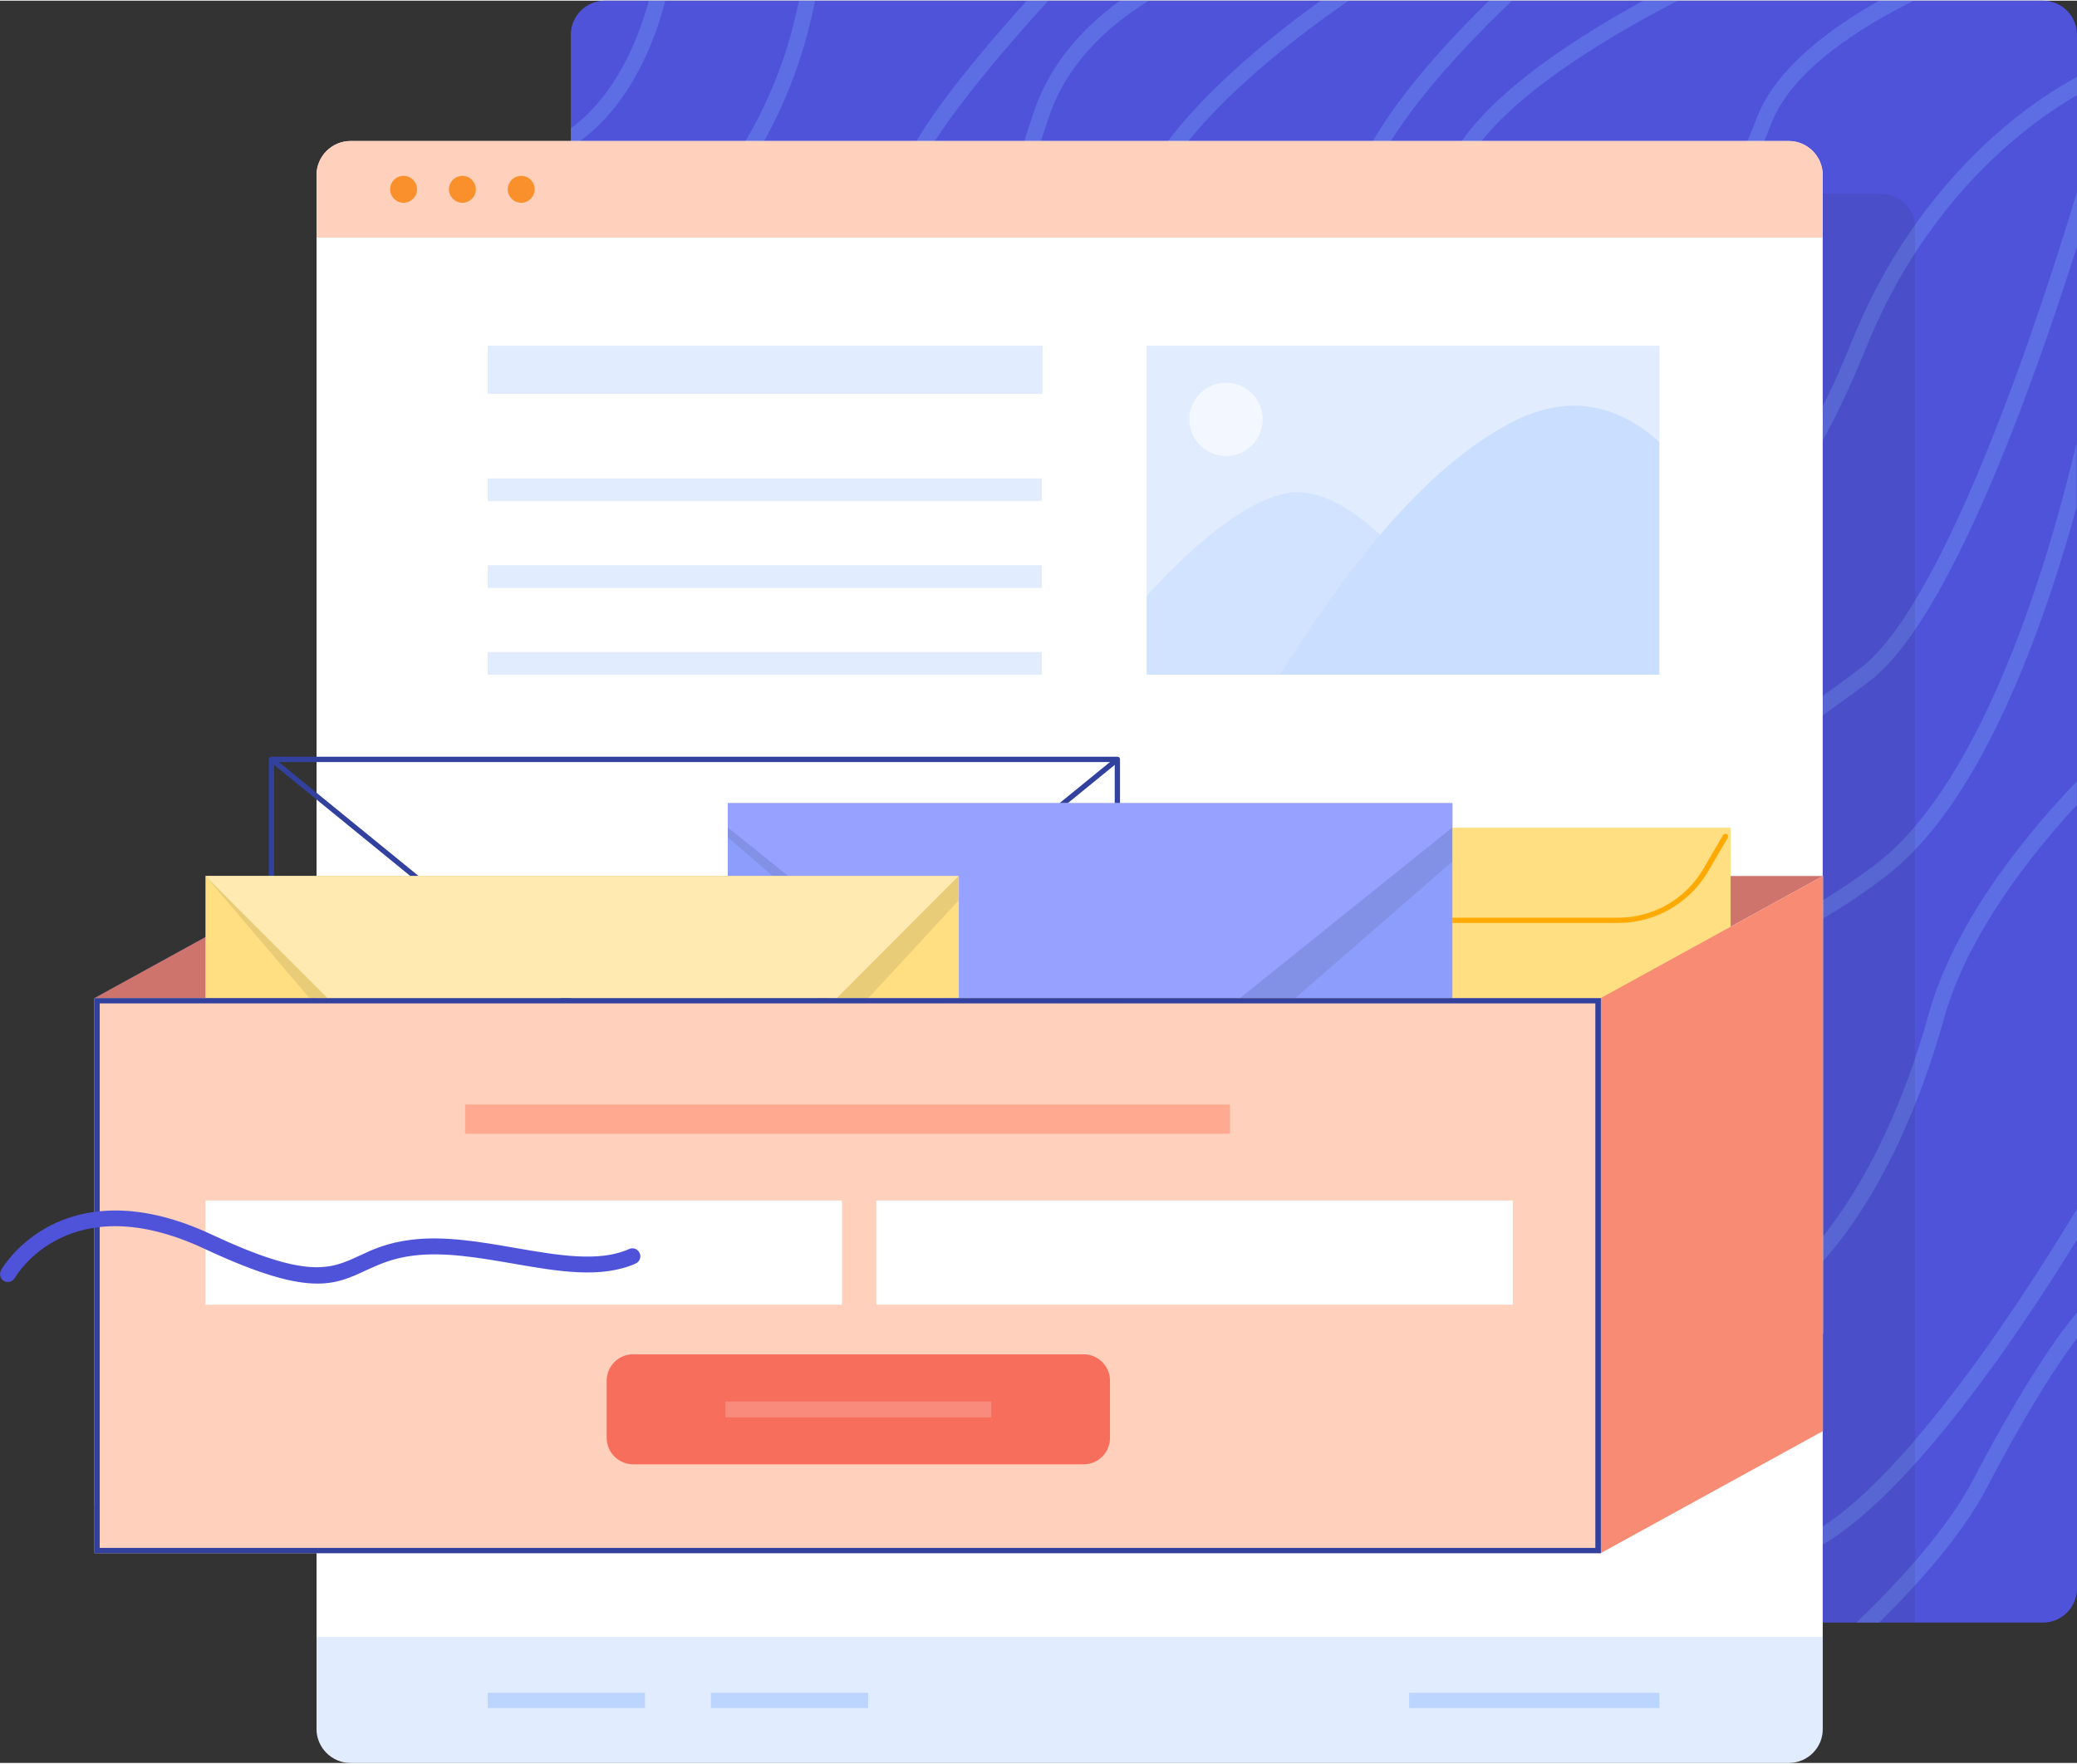 <?xml version="1.0" encoding="utf-8"?>
<!-- Generator: Adobe Illustrator 19.1.0, SVG Export Plug-In . SVG Version: 6.00 Build 0)  -->
<svg version="1.1" id="Layer_1" xmlns="http://www.w3.org/2000/svg" xmlns:xlink="http://www.w3.org/1999/xlink" x="0px" y="0px"
	 viewBox="0 0 787.4 668" style="enable-background:new 0 0 787.4 668;" width="808px" height="686px" xml:space="preserve">
<rect x="0" y="0" width="787.4" height="668" fill="#333333" stroke="none"/>
<style type="text/css">
	.st0{fill:#4F53DA;}
	.st1{opacity:0.3;}
	.st2{fill:none;}
	.st3{fill:#81B0FF;}
	.st4{opacity:0.1;}
	.st5{fill:#231F20;}
	.st6{fill:#FFFFFF;}
	.st7{opacity:0.24;}
	.st8{fill:#FFD0BB;}
	.st9{fill:#FA902C;}
	.st10{fill:#4467B0;}
	.st11{fill:#CF736D;}
	.st12{fill:#FFA990;}
	.st13{fill:#FFDF81;}
	.st14{fill:#FFAA03;}
	.st15{fill:#33419E;}
	.st16{clip-path:url(#SVGID_2_);}
	.st17{fill:#E2E5E8;}
	.st18{fill:#8D9DFC;}
	.st19{fill:#97A1FF;}
	.st20{fill:#FFEBB2;}
	.st21{fill:#F78B73;}
	.st22{opacity:0.38;}
	.st23{opacity:0.15;}
	.st24{opacity:0.6;}
	.st25{fill:#F76E5D;}
	.st26{opacity:0.2;}
</style>
<g>
	<path class="st0" d="M774.5,614.8H229.3c-7.1,0-12.9-5.8-12.9-12.9V12.9c0-7.1,5.8-12.9,12.9-12.9h545.2c7.1,0,12.9,5.8,12.9,12.9
		v588.9C787.4,609,781.6,614.8,774.5,614.8z"/>
</g>
<g class="st1">
	<g>
		<path class="st2" d="M246,0h-16.7c-7.1,0-12.9,5.8-12.9,12.9v35.4C232.9,36.3,241.5,16,246,0z"/>
	</g>
	<g>
		<path class="st2" d="M753.2,563.7c-9.1,17.3-25.5,35.9-40.7,51.1h61.9c7.1,0,12.9-5.8,12.9-12.9V507
			C780.3,516.4,769,533.5,753.2,563.7z"/>
	</g>
	<g>
		<path class="st3" d="M226.7,107c-1.5,0.8-2,2.6-1.2,4.1c0.5,1,1.6,1.6,2.7,1.6c0.5,0,1-0.1,1.4-0.4c43.7-23.2,63.9-61.1,73.2-88.9
			c2.8-8.4,4.8-16.3,6.2-23.4h-6.1c-1.4,6.7-3.2,14-5.8,21.7C287.9,48.4,268.5,84.8,226.7,107z"/>
	</g>
	<g>
		<path class="st3" d="M343.8,73.5c1.7,0,3-1.3,3-3c0-12.4,30.6-48.6,50.6-70.5h-8.1c-18.7,20.6-48.5,55.9-48.5,70.5
			C340.8,72.1,342.2,73.5,343.8,73.5z"/>
	</g>
	<g>
		<path class="st3" d="M392.1,41.7c-8.2,24-11.2,38.4-8.7,43c0.7,1.4,1.8,1.8,2.3,2c0.3,0.1,0.5,0.1,0.8,0.1c1.3,0,2.5-0.9,2.9-2.2
			c0.3-1.1,0-2.1-0.7-2.9c-0.3-1.3-1-8.7,9.1-38.1c6.8-19.7,21.8-33.8,37.7-43.6h-10.9C408.6,11.6,397.5,25.8,392.1,41.7z"/>
	</g>
	<g>
		<path class="st3" d="M432,70.1c-0.8,1.5-0.2,3.3,1.3,4c0.4,0.2,0.9,0.3,1.4,0.3c1.1,0,2.1-0.6,2.7-1.6
			c14.8-29.2,52.3-58,73.9-72.8h-10.6C478.3,16.1,446,42.5,432,70.1z"/>
	</g>
	<g>
		<path class="st3" d="M510.2,90.3c0.3,1.5,1.5,2.5,3,2.5c0.2,0,0.3,0,0.5,0c1.6-0.3,2.7-1.8,2.4-3.5c-4.5-25.6,31.7-65.1,57.1-89.3
			h-8.7C538.7,25.2,505.6,63.5,510.2,90.3z"/>
	</g>
	<g>
		<path class="st3" d="M547.8,65.4c-0.5,1.6,0.3,3.3,1.9,3.8c0.3,0.1,0.6,0.2,1,0.2c1.2,0,2.4-0.8,2.8-2c8.9-26,54.8-53.1,82.5-67.4
			H623C594.6,15.5,556.3,40.4,547.8,65.4z"/>
	</g>
	<g>
		<path class="st3" d="M701.8,129.7c-23.6,58.8-47.1,74.2-47.3,74.4c-1.4,0.9-1.8,2.7-1,4.1c0.6,0.9,1.5,1.4,2.5,1.4
			c0.5,0,1.1-0.1,1.6-0.5c1-0.6,25.3-16.3,49.7-77.2c23.4-58.2,62.9-86.2,80.1-96.1v-6.9c-6.1,3.3-16.3,9.4-28.1,19.5
			C742.1,63,718.1,89,701.8,129.7z"/>
	</g>
	<g>
		<path class="st3" d="M705.2,253.1c-39.2,29.6-49.1,31.4-49.5,31.5c0.1,0,0.1,0,0.1,0l0.4,6c1-0.1,11.4-1.6,52.6-32.7
			c30.6-23.2,62.7-114.5,78.6-164.8V72.5C775.1,113.4,738.3,228,705.2,253.1z"/>
	</g>
	<g>
		<path class="st3" d="M710.9,327.5c-38.7,29.2-61.8,30.1-62,30.1c-1.7,0-3,1.4-3,3c0,1.6,1.4,3,3,3c0,0,0,0,0,0
			c1,0,25.1-0.7,65.5-31.3c23.7-17.9,44.9-54.2,62.9-107.7c3.9-11.5,7.2-22.6,9.9-32.6v-24.3C778.1,207,753,295.7,710.9,327.5z"/>
	</g>
	<g>
		<path class="st3" d="M679.3,480.9c-1.3,1-1.6,2.9-0.6,4.2c0.6,0.8,1.5,1.2,2.4,1.2c0.6,0,1.3-0.2,1.8-0.6
			c1.4-1,33.6-26.5,54.2-100.3c8.9-31.9,33.9-62.9,50.2-80.5V296c-16.2,16.8-45.8,51.2-56,87.8C711.4,455.4,679.6,480.7,679.3,480.9
			z"/>
	</g>
	<g>
		<path class="st3" d="M674.8,585.6c-1.6,0.3-2.7,1.9-2.3,3.5c0.3,1.4,1.5,2.4,2.9,2.4c0.2,0,0.4,0,0.6-0.1
			c36.5-7.4,86.4-81.2,111.4-121.8v-11.6C765.1,495,711.4,578.1,674.8,585.6z"/>
	</g>
	<g>
		<path class="st3" d="M753.2,563.7c15.8-30.2,27.1-47.3,34.2-56.7v-9.7c-6.6,7.8-19.5,25.5-39.5,63.6
			c-9.5,18.2-27.9,38.3-44.1,53.9h8.6C727.8,599.6,744.2,581,753.2,563.7z"/>
	</g>
	<g>
		<path class="st3" d="M666,44.5c-12.7,33.7-28.2,42.6-28.3,42.7c-1.5,0.8-2,2.6-1.2,4.1c0.5,1,1.6,1.6,2.6,1.6c0.5,0,1-0.1,1.4-0.4
			c0.7-0.4,17.4-9.8,31-45.9c7.7-20.3,34.1-36.7,54-46.6h-13.1C693.8,10.5,673.1,25.7,666,44.5z"/>
	</g>
	<g>
		<path class="st3" d="M248.1,13.1c1.7-4.5,3-9,4.1-13.1H246c-4.4,16-13.1,36.3-29.6,48.4v7.2C230,47,240.8,32.6,248.1,13.1z"/>
	</g>
</g>
<g class="st4">
	<path class="st5" d="M726.1,614.8H155V86.1c0-7.1,5.8-12.9,12.9-12.9h545.2c7.1,0,12.9,5.8,12.9,12.9V614.8z"/>
</g>
<g>
	<path class="st6" d="M678.1,668H132.9c-7.1,0-12.9-5.8-12.9-12.9V66.1c0-7.1,5.8-12.9,12.9-12.9h545.2c7.1,0,12.9,5.8,12.9,12.9
		V655C691.1,662.2,685.3,668,678.1,668z"/>
</g>
<g class="st7">
	<path class="st3" d="M120,620.2h571.1V655c0,7.1-5.8,12.9-12.9,12.9H132.9c-7.1,0-12.9-5.8-12.9-12.9V620.2z"/>
</g>
<g>
	<path class="st8" d="M691.1,89.8H120V66.1c0-7.1,5.8-12.9,12.9-12.9h545.2c7.1,0,12.9,5.8,12.9,12.9V89.8z"/>
</g>
<g class="st7">
	<g>
		<rect x="184.9" y="130.8" class="st3" width="210.3" height="18.2"/>
	</g>
	<g>
		<rect x="184.9" y="181.1" class="st3" width="210.1" height="8.6"/>
	</g>
	<g>
		<rect x="184.9" y="214" class="st3" width="210.1" height="8.6"/>
	</g>
	<g>
		<rect x="184.9" y="246.9" class="st3" width="210.1" height="8.6"/>
	</g>
</g>
<g>
	<g>
		<circle class="st9" cx="153" cy="71.5" r="5.1"/>
	</g>
	<g>
		<circle class="st9" cx="175.3" cy="71.5" r="5.1"/>
	</g>
	<g>
		<circle class="st9" cx="197.6" cy="71.5" r="5.1"/>
	</g>
</g>
<g>
	<rect x="120" y="331.8" class="st6" width="571.1" height="173.4"/>
</g>
<g>
	<polygon class="st10" points="35.8,570 120,523.7 120,331.8 35.8,378.1 	"/>
</g>
<g>
	<rect x="35.8" y="378.1" class="st8" width="571.1" height="210.4"/>
</g>
<g>
	<polygon class="st11" points="691.1,331.8 120,331.8 35.8,378.1 606.8,378.1 	"/>
</g>
<g>
	<rect x="77.9" y="454.8" class="st6" width="241.3" height="39.5"/>
</g>
<g>
	<rect x="332.2" y="454.8" class="st6" width="241.3" height="39.5"/>
</g>
<g>
	<rect x="176.3" y="418.4" class="st12" width="290" height="11.1"/>
</g>
<g>
	<rect x="395.5" y="313.5" class="st13" width="260.6" height="64.6"/>
</g>
<g>
	<path class="st14" d="M613.5,349.6h-62.9c-0.6,0-1-0.4-1-1s0.4-1,1-1h62.9c13.3,0,25.6-7.1,32.3-18.6l7.4-12.7
		c0.3-0.5,0.9-0.6,1.4-0.4c0.5,0.3,0.6,0.9,0.4,1.4l-7.4,12.7C640.5,342.1,627.5,349.6,613.5,349.6z"/>
</g>
<g>
	<path class="st15" d="M423.6,373.2H102.9c-0.6,0-1-0.4-1-1v-84.6c0-0.6,0.4-1,1-1h320.7c0.6,0,1,0.4,1,1v84.6
		C424.6,372.7,424.2,373.2,423.6,373.2z M103.9,371.2h318.7v-82.6H103.9V371.2z"/>
</g>
<g>
	<path class="st15" d="M312.6,379.1c-0.1,0-0.2,0-0.4-0.1l-49-18.8l-49,18.8c-0.3,0.1-0.7,0.1-1-0.2l-111-90.5l1.3-1.5L214,376.9
		l48.9-18.7c0.2-0.1,0.5-0.1,0.7,0l48.9,18.7L423,286.8l1.3,1.5l-111,90.5C313.1,379,312.9,379.1,312.6,379.1z"/>
</g>
<g>
	<defs>
		<rect id="SVGID_1_" x="275.5" y="304.2" width="275.1" height="73.9"/>
	</defs>
	<clipPath id="SVGID_2_">
		<use xlink:href="#SVGID_1_"  style="overflow:visible;"/>
	</clipPath>
	<g class="st16">
		<g>
			<rect x="275.9" y="304.2" class="st17" width="274.7" height="192.5"/>
		</g>
		<g>
			<rect x="275.9" y="304.2" class="st18" width="274.7" height="192.5"/>
		</g>
		<g>
			<polygon class="st19" points="275.9,477.9 413.3,367.5 550.6,477.9 550.6,496.3 275.9,496.3 			"/>
		</g>
		<g class="st4">
			<polygon class="st5" points="550.6,326.3 419,440.7 275.9,317.1 275.9,303.7 550.6,303.7 			"/>
		</g>
		<g>
			<polygon class="st19" points="550.6,313.4 413.3,423.7 275.9,313.4 275.9,304.2 550.6,304.2 			"/>
		</g>
	</g>
</g>
<g>
	<rect x="77.9" y="331.8" class="st13" width="285.6" height="46.3"/>
</g>
<g class="st4">
	<polygon class="st5" points="329.2,378.1 117.3,378.1 77.9,331.8 363.4,331.8 363.4,341.1 	"/>
</g>
<g>
	<polygon class="st20" points="317.2,378.1 124.2,378.1 77.9,331.8 363.4,331.8 	"/>
</g>
<g>
	<polygon class="st21" points="606.8,588.5 691.1,542.2 691.1,331.8 606.8,378.1 	"/>
</g>
<g class="st22">
	<g>
		<rect x="534.2" y="641.4" class="st3" width="94.9" height="5.8"/>
	</g>
	<g>
		<rect x="184.9" y="641.4" class="st3" width="59.6" height="5.8"/>
	</g>
	<g>
		<rect x="269.5" y="641.4" class="st3" width="59.6" height="5.8"/>
	</g>
</g>
<g>
	<path class="st15" d="M604.8,380.1v206.4H37.8V380.1H604.8 M606.8,378.1H35.8v210.4h571.1V378.1L606.8,378.1z"/>
</g>
<g>
	<g class="st7">
		<rect x="434.7" y="130.8" class="st3" width="194.4" height="124.7"/>
	</g>
	<g>
		<g>
			<g>
				<g class="st23">
					<path class="st3" d="M497.6,236.6c8.4-12.5,17-23.9,25.6-34.1c-8.4-7.9-22.2-18.3-35.4-15.8c-17.9,3.4-39.1,23.5-53.1,39v29.8
						h50.7C489.4,248.9,493.5,242.6,497.6,236.6z"/>
				</g>
			</g>
			<g>
				<g class="st7">
					<path class="st3" d="M629.1,167.3c-12.6-11.4-31-19.8-54.5-8.2c-17.4,8.6-34.6,23.6-51.4,43.4c-12.8,15.1-25.5,33-37.9,53
						h143.7V167.3z"/>
				</g>
			</g>
		</g>
	</g>
	<g class="st24">
		<circle class="st6" cx="464.8" cy="158.7" r="13.9"/>
	</g>
</g>
<g>
	<g>
		<path class="st25" d="M410.8,554.8H240c-5.5,0-10-4.5-10-10v-21.7c0-5.5,4.5-10,10-10h170.8c5.5,0,10,4.5,10,10v21.7
			C420.8,550.3,416.4,554.8,410.8,554.8z"/>
	</g>
	<g class="st26">
		<rect x="275" y="531" class="st6" width="100.8" height="6"/>
	</g>
</g>
<g>
	<path class="st0" d="M120.3,486.3c-9,0-21.6-3.3-42.8-13.2c-51.1-23.9-71.1,9.7-71.9,11.1c-0.8,1.4-2.7,1.9-4.1,1.1
		c-1.4-0.8-1.9-2.6-1.1-4.1c0.2-0.4,5.9-10.3,18.7-16.9c11.7-6,31.7-10.3,60.9,3.3c36.7,17.2,45.3,13.2,56.1,8.2
		c5.1-2.4,10.8-5,19.7-6.1c12.7-1.6,26.4,0.8,39.6,3.1c16.3,2.8,31.7,5.5,43.1,0.4c1.5-0.7,3.3,0,4,1.5c0.7,1.5,0,3.3-1.5,4
		c-13.1,5.8-29.4,3-46.6,0c-12.8-2.2-26-4.5-37.8-3c-8,1-13,3.4-17.9,5.6C133,484,127.9,486.3,120.3,486.3z"/>
</g>
</svg>
